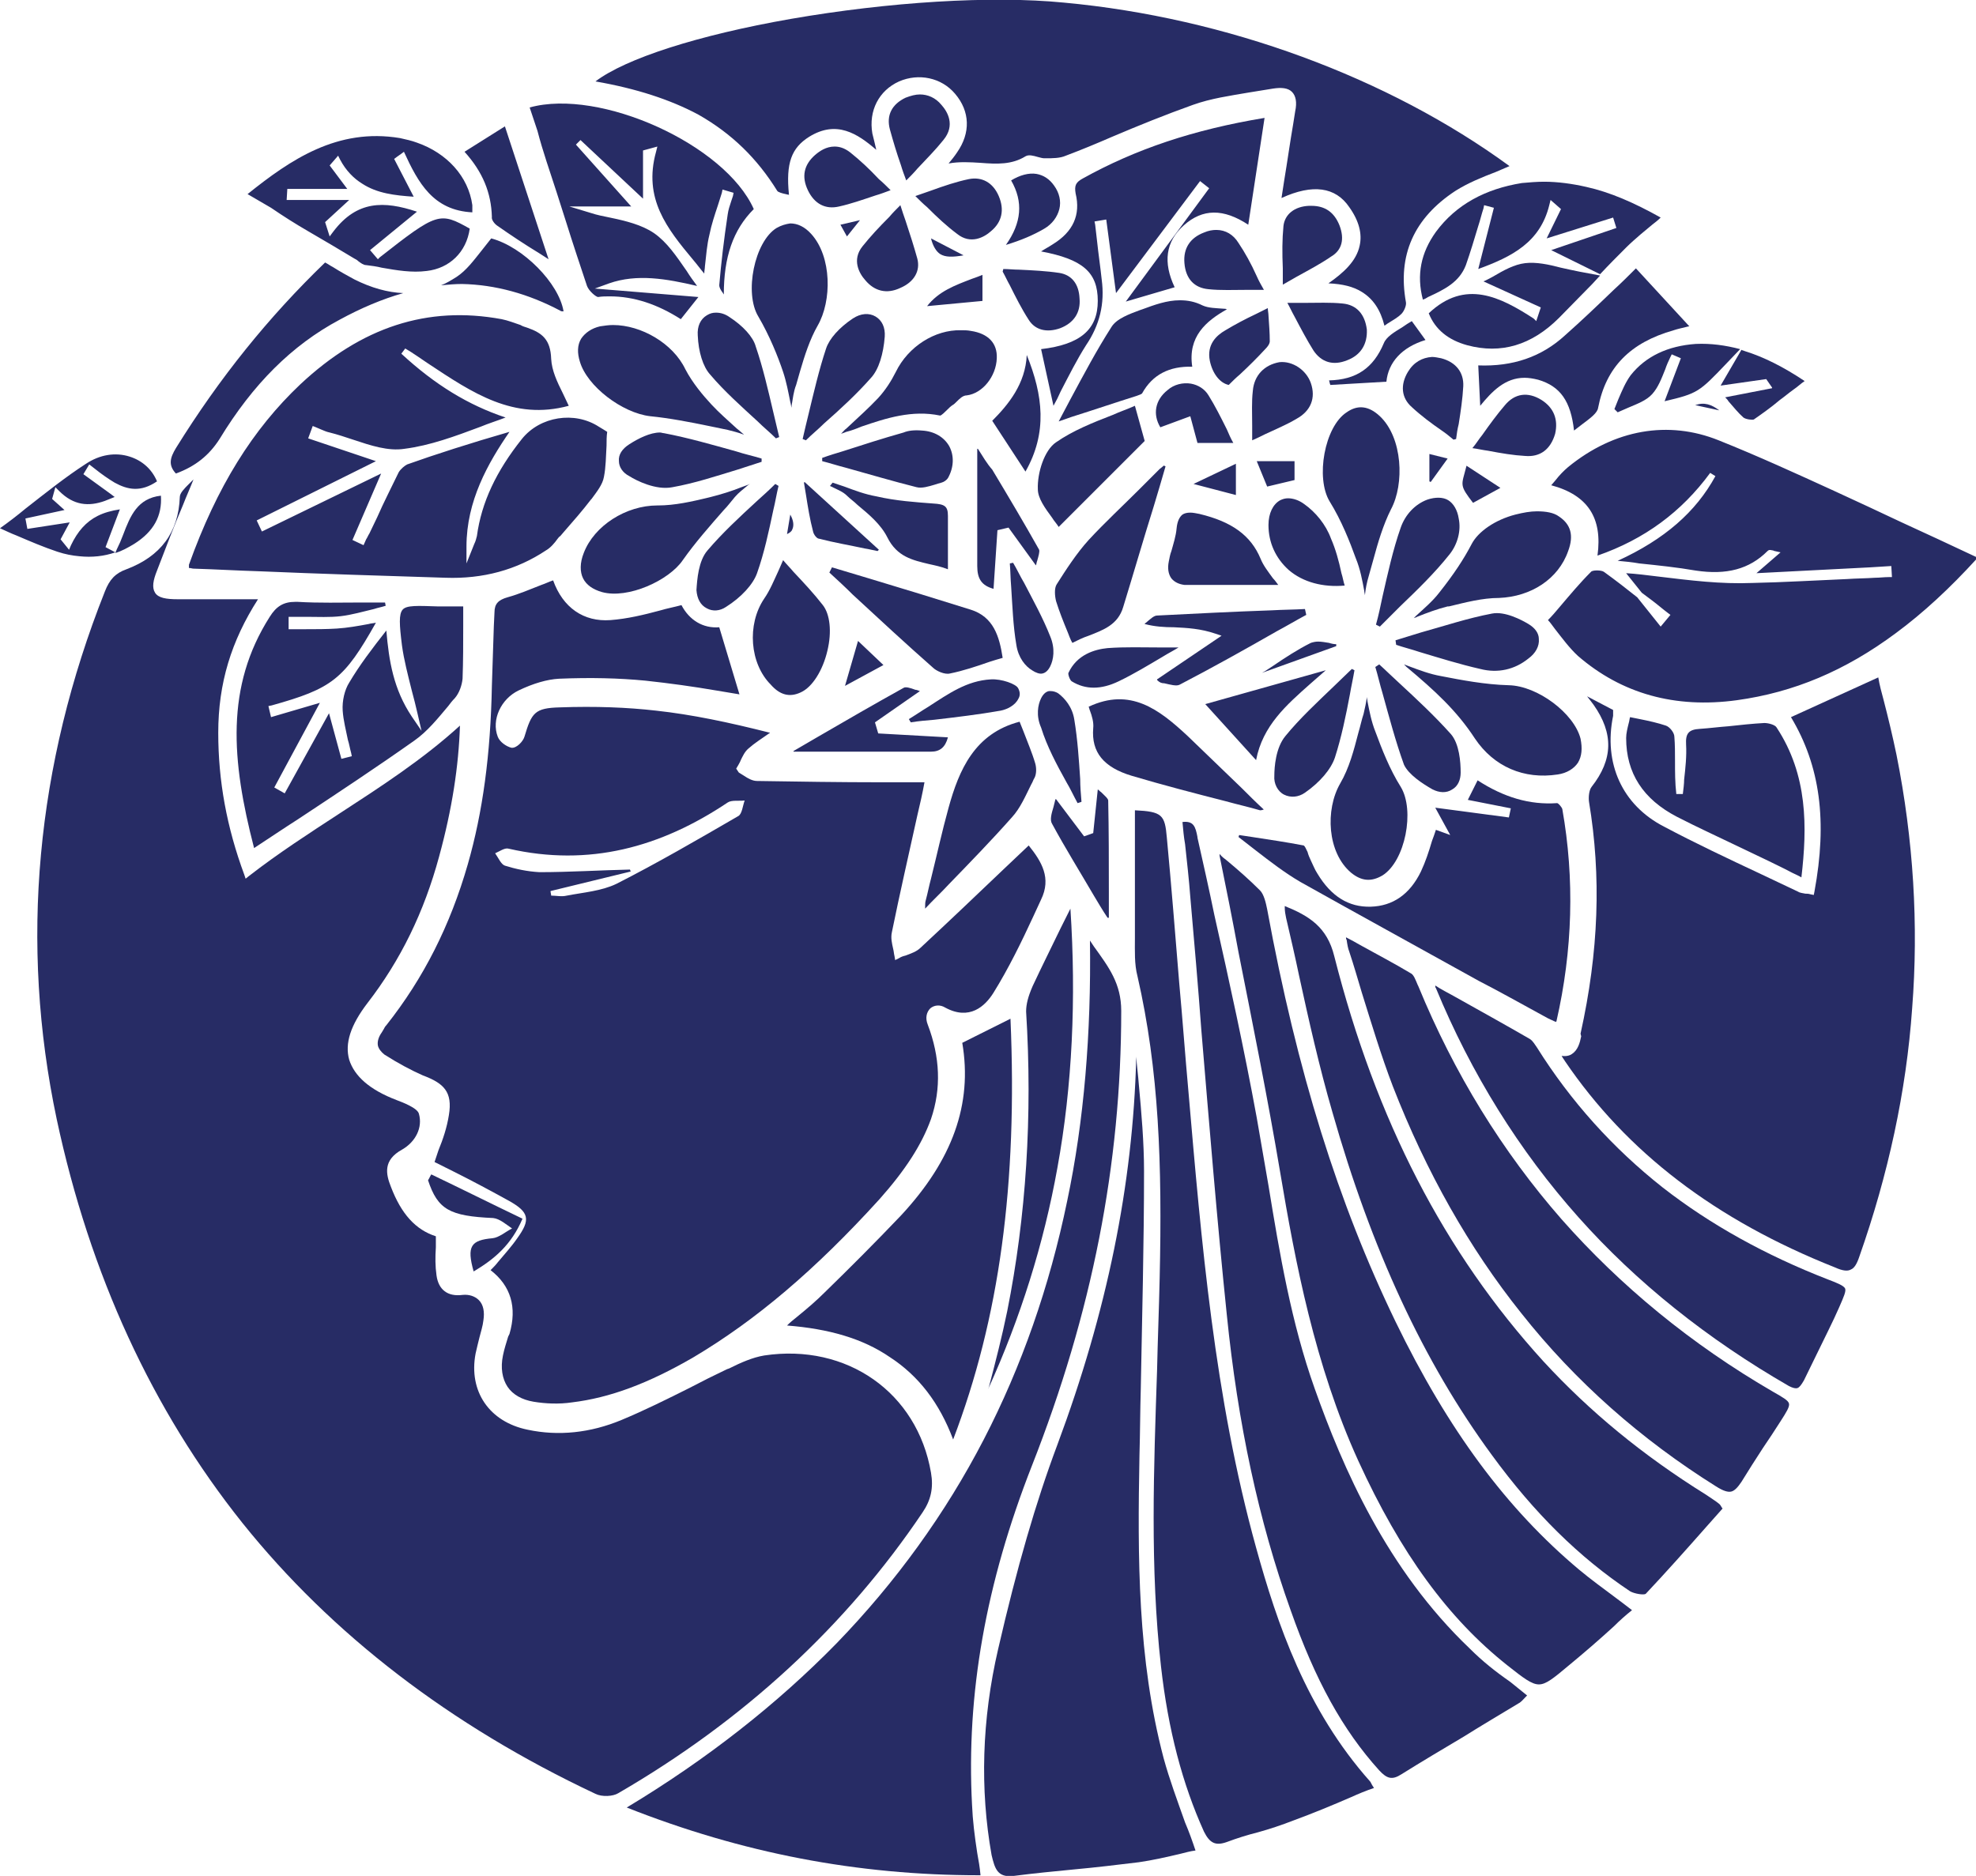 <svg viewBox="0 0 303.3 288" xmlns="http://www.w3.org/2000/svg" xmlns:xlink="http://www.w3.org/1999/xlink"><style>.st0{clip-path:url(#a);fill:#272c65}</style><defs><path id="b" d="M0 0h303.3v288H0z"/></defs><clipPath id="a"><use xlink:href="#b"/></clipPath><path class="st0" d="M47.3 35.5c2.4 1.4 4.8 2.8 7.1 4.2.2.1.4.2.6.4.4.3.8.6 1.2.6.8.1 1.6.2 2.4.4 2.3.4 4.6.8 6.9.5 3.5-.4 6.1-2.9 6.6-6.5-4.6-2.6-5-2.5-13.8 4.4l-.3.3-1.2-1.4 7.2-5.9c-5.1-1.7-9.2-1.7-12.8 3l-.6.8-.7-2.2 3.7-3.4H44l.1-1.7h9.2l-2.7-3.6 1.3-1.5.3.6c.9 1.7 2.1 2.9 3.4 3.7 2.3 1.5 5 1.8 7.9 2l-3-5.8c.5-.4 1-.7 1.5-1.1 2.2 4.8 4.5 9 10.5 9.3v-1.1c-.6-4.4-3.9-8-8.5-9.6-.8-.3-1.7-.5-2.6-.7-9.6-1.6-16.8 3.3-23.4 8.6l3.6 2.1c1.9 1.3 3.8 2.5 5.7 3.6M8.8 84.7c1.2.4 2.3.6 3.4.7 1.9.2 3.8 0 5.5-.6l-1.5-.8 2.2-5.8c-1.3.2-2.4.5-3.4 1-1.8.9-3.1 2.4-4.1 4.5l-.3.7-1.3-1.6 1.4-2.6-6.5 1-.3-1.6 6-1.3L8 76.6l.5-1.8.6.6c2.2 2.2 4.5 2.4 7 1.5l1.5-.6-.8-.6-4-2.9.9-1.5.9.7c1 .8 2 1.5 3 2.1 2 1.1 4 1.5 6.5-.2-.8-1.9-2.3-3.2-4.2-3.8-2.2-.7-4.6-.3-6.7 1.1-3.1 2-6.1 4.4-9.3 6.9-1.2 1-2.5 2-3.9 3 .9.4 1.7.8 2.5 1.1 2.1.9 4.2 1.8 6.3 2.5M303.3 85.6v-.1c-3.8-1.8-7.7-3.6-11.4-5.3-3.4-1.6-6.8-3.2-10.3-4.8-5.9-2.7-11.8-5.4-17.8-7.8-7.7-3.1-16-1.7-23.1 4.1-.7.6-1.3 1.2-2 2.1-.2.2-.4.5-.6.7 5.6 1.5 7.9 5 7.1 10.8 7.2-2.5 12.9-6.7 17.3-12.7l.8.5c-3 5.5-7.8 9.7-15 13 1.1.1 2.2.2 3.3.4 2.9.3 5.8.6 8.7 1.1 4.7.7 8.2-.2 11-3 .3-.3.6-.1.8-.1.1 0 .2.1.3.1l.9.2-3.7 3.2 17.5-.9 3.2-.2.1 1.7h-.5c-.7 0-1.4.1-2.1.1-1.4.1-2.9.1-4.3.2-4.8.2-9.7.5-14.5.6-4.9.2-9.6-.4-14.6-1-1.6-.2-3.2-.4-4.8-.5l2.4 3c.5.4 1.1.8 1.6 1.2.8.6 1.6 1.3 2.4 1.9l.4.3-1.5 1.8-3.6-4.5c-1.5-1.2-3.3-2.6-5.1-3.9-.4-.3-1.8-.3-2 0-1.7 1.7-3.2 3.5-4.9 5.5-.5.6-1.1 1.3-1.7 1.9.4.4.7.9 1.1 1.4 1.1 1.4 2.2 2.9 3.5 4.1 6.7 5.8 14.9 8.1 24.4 6.8 8.7-1.2 16.6-4.5 24.4-10.3 4.2-3.1 8.3-6.9 12.4-11.4-.1-.1-.1-.2-.1-.2M231.6 105.2c-3.7-.1-7.3-.8-10.4-1.4-1.7-.3-3.3-.9-4.9-1.5-.3-.1-.5-.2-.8-.3l.4.4c4.3 3.6 7.7 6.7 10.5 11 2.9 4.3 7.5 6.3 12.7 5.5 1.4-.2 2.5-.9 3.1-1.8.6-1 .7-2.2.4-3.7-1-3.9-6.6-8.1-11-8.2M39 130.2c2.3-1.5 4.5-3 6.7-4.4 6.2-4.1 12.1-8 17.9-12.1 2-1.4 3.6-3.4 5.2-5.3.3-.4.6-.8 1-1.2.7-.8 1.1-2 1.2-3 .1-2.7.1-5.4.1-8.2v-2.9H67.2c-3.1-.1-4.8-.2-5.4.5s-.5 2.3-.1 5.5c.3 2.2.9 4.5 1.5 6.9.3 1.1.6 2.3.9 3.6l.6 2.6-1.5-2.2c-2.8-4.2-3.5-8.5-3.9-13.2-2.2 2.8-4.1 5.3-5.7 8-.7 1.1-1.1 2.8-1 4.3s.5 3 .8 4.5c.2.6.3 1.3.5 2l.1.5-1.6.4-1.9-7-6.8 12.3-1.6-.9 7-13-7.5 2.2-.4-1.7.5-.1c9.3-2.6 11.1-4 16-12.7-.4.1-.8.1-1.1.2-1.6.3-3.3.6-4.9.7s-3.2.1-4.8.1h-2.6v-1.9h2.8c1.7 0 3.5.1 5.2-.1s3.4-.7 5.1-1.1c.6-.2 1.2-.3 1.8-.5l-.1-.5h-3.6c-3.2 0-6.5.1-9.8-.1h-.4c-1.8 0-2.9.7-3.9 2.3-6.8 10.7-5.9 22-2.4 35.5M258.3 121.9h-1c-.2-1.7-.2-3.4-.2-5.1 0-1.2 0-2.5-.1-3.7 0-.6-.7-1.5-1.3-1.7-1.2-.4-2.5-.7-4-1l-1.5-.3c-.1.3-.1.6-.2.9-.2.8-.4 1.6-.4 2.3 0 5.4 2.6 9.4 7.8 12.1 3.1 1.6 6.4 3.1 9.5 4.6 1.5.7 3.1 1.5 4.6 2.2 1.2.6 2.3 1.1 3.6 1.8.4.2.9.4 1.4.7.9-7.7 1-15.7-3.8-23-.2-.4-1.2-.7-1.9-.7-1.8.1-3.7.3-5.5.5-1.4.1-2.9.3-4.4.4-1.7.1-2.2.7-2.1 2.4.1 1.8-.1 3.6-.3 5.4 0 .6-.1 1.4-.2 2.2M161.6 37.5c-.6.4-1.2.7-1.8 1.1 6.4 1.2 8.7 3.2 8.7 7.6s-2.7 6.7-8.7 7.4l1.9 8.7c.4-.7.8-1.5 1.1-2.2 1.3-2.5 2.5-4.9 3.9-7.1 2.1-3.1 2.9-6.4 2.4-10.1-.2-1.9-.5-3.9-.7-5.8-.1-.9-.2-1.7-.3-2.6l-.1-.5 1.8-.3 1.5 11.3 12.9-17.2 1.4 1.1-12.8 17.4 7.5-2.2c-1.8-3.8-1.4-7 1.4-9.5 2.9-2.6 6.1-2.6 9.9-.1l2.5-16.4c-10.9 1.8-19.8 4.8-27.9 9.3-1.1.6-1.3 1.1-1.1 2.3.8 3.3-.4 5.9-3.5 7.8M160.3 35.1c1.2-.7 2-1.8 2.3-3s0-2.5-.8-3.6c-.7-1-1.6-1.6-2.7-1.8-1.2-.2-2.6.2-3.9 1 1.9 3.3 1.6 6.5-.8 9.9 2.3-.7 4.2-1.5 5.9-2.5M33.7 67.4C38.8 59 44.8 53 52.1 49.1c3.3-1.8 6.6-3.2 9.8-4.1-2.4-.1-4.9-.8-7.5-2.1-1.1-.6-2.2-1.2-3.3-1.9-.4-.2-.8-.5-1.2-.7C41.2 48.7 33.7 58 27 68.8c-.9 1.5-1.2 2.6 0 3.9 3-1.1 5.1-2.8 6.7-5.3M222.5 85.1c1.2-1.5 1.8-3.6 1.4-5.5-.2-1.3-.8-2.3-1.6-2.8s-2-.5-3.2-.1c-1.9.7-3.4 2.3-4.1 4.3-1.2 3.4-2 7.1-2.8 10.6-.3 1.4-.6 2.9-1 4.3l.6.3 3.1-3.1c2.6-2.5 5.3-5.1 7.6-8M29 87.2c.3 0 .5.1.7.1 3.3.1 6.7.3 10 .4 9.4.4 19.1.7 28.7 1 5.7.2 10.9-1.2 15.4-4.2.7-.4 1.3-1.1 1.8-1.8.1-.1.2-.3.4-.4l.6-.7c1.4-1.6 2.8-3.2 4.1-4.9l.1-.1c.8-1.1 1.7-2.2 1.9-3.4.3-1.5.3-3.1.4-4.8 0-.7 0-1.4.1-2.1-.3-.2-.8-.5-1.3-.8-3.7-2.4-9-1.6-11.8 1.9-3.9 4.9-6.2 9.7-6.9 14.9-.1.4-.2.8-.4 1.2-.1.2-.1.3-.2.5l-1 2.5v-2.6c0-7 3.3-12.8 6.6-17.6-5.9 1.7-11.5 3.5-15.7 5-.4.2-1 .7-1.3 1.2-1.1 2.3-2.3 4.6-3.3 6.9-.4.8-.8 1.7-1.2 2.5-.2.3-.3.6-.5.9l-.4.9-1.7-.8 4.4-10.2-18.3 8.9-.8-1.7 18.3-9.1-10.4-3.5.7-1.9.5.2c.2.1.5.2.7.3.5.2.9.4 1.4.5 1.2.3 2.4.7 3.6 1.1 2.7.9 5.4 1.8 7.9 1.4 3.9-.5 7.7-1.9 11.7-3.4 1.2-.5 2.5-.9 3.8-1.4-5.7-1.9-10.8-5-16-9.8l.6-.8c1.2.7 2.3 1.5 3.5 2.3 6.8 4.5 13.1 8.8 21.6 6.5-.3-.6-.6-1.3-.9-1.9-.9-1.8-1.7-3.5-1.8-5.3-.1-3-1.4-4-3.7-4.8-.3-.1-.7-.2-1-.4-.9-.3-1.9-.7-2.9-.9-11.4-2.1-21.5 1.2-30.9 10-7.3 6.9-12.8 15.7-17.1 27.7v.5M86 47.7c.1.1.3.1.5.1-.7-4.3-6.2-9.9-11.1-11.2-.5.6-1 1.3-1.5 1.9-1.2 1.5-2.3 3-3.8 4-.8.5-1.6 1-2.4 1.3 1.1-.1 2.1-.2 3.2-.2 5.1.1 10.2 1.5 15.1 4.1M76.4 34.7c2 1.4 4.1 2.8 6.4 4.2.5.3.9.6 1.4.9l-6.7-20.4-6.2 3.9c2.8 3.1 4.1 6.3 4.2 10-.1.4.4 1.1.9 1.4M78 205.2c-.3 1-.6 1.9-.8 2.9-.4 1.9-.1 3.6.7 4.8s2.2 2 4 2.3 3.9.4 5.9.1c5.8-.7 11.7-2.9 18.6-6.9 9.6-5.7 18.7-13.4 28.6-24.3 4-4.5 6.5-8.4 7.9-12.3 1.6-4.7 1.4-9.5-.5-14.5-.4-1-.2-1.9.4-2.5.6-.5 1.5-.6 2.3-.1 3.7 2 6.1-.2 7.4-2.3 2.3-3.7 4.3-7.8 6.1-11.7.4-.9.8-1.7 1.2-2.6 1.6-3.3.1-5.8-1.9-8.3-1.3 1.2-2.5 2.4-3.8 3.6-4.4 4.2-8.5 8.1-12.8 12.1-.6.6-1.5.9-2.3 1.2-.4.1-.7.2-1 .4l-.6.3-.1-.6c-.1-.4-.1-.7-.2-1.1-.2-.9-.4-1.7-.2-2.6 1.2-5.9 2.6-12 3.9-17.9.4-1.7.8-3.4 1.1-5.1H135.2c-6.2 0-12.7-.1-19-.2-.7 0-1.4-.4-2-.8-.3-.2-.5-.3-.8-.5l-.4-.6.3-.5c.1-.2.3-.5.4-.8.3-.6.6-1.3 1.2-1.8.9-.8 2-1.5 3-2.2.1-.1.2-.1.3-.2-6.3-1.6-12-2.8-17.5-3.4-4.4-.5-9.3-.7-14.8-.5-3.8.1-4.3.8-5.4 4.5-.2.7-1.2 1.8-2 1.7-.8-.2-1.8-.9-2.1-1.7-1-2.6.5-5.8 3.2-7.1 2.3-1.1 4.4-1.7 6.2-1.8 4.8-.2 9.2-.1 13.3.3 3.7.4 7.3.9 10.8 1.5l3.6.6-3.1-10.3c-2.5.2-4.6-1.1-5.8-3.4-1.1.3-2.2.5-3.2.8-2.6.7-5.1 1.3-7.7 1.5-4.1.3-7.3-1.9-8.8-6.1-.6.2-1.2.5-1.8.7-1.8.7-3.4 1.4-5.2 1.9-1.4.4-2 1-2 2.3l-.1 2.1c-.1 3-.2 6.1-.3 9.2-.2 10.5-1.4 19.4-3.7 27.4-2.7 9.4-6.8 17.5-12.5 24.7-.2.2-.3.4-.4.6s-.2.3-.3.5c-.5.7-.7 1.4-.6 2 .1.5.5 1 1 1.4 2.2 1.4 4.1 2.4 5.9 3.2 3.2 1.2 4.6 2.5 4 6.1-.3 1.9-.9 3.7-1.6 5.4l-.6 1.8 3 1.5c2.8 1.4 5.6 2.9 8.5 4.5 1.4.8 2.3 1.5 2.5 2.4s-.3 1.9-1.3 3.3c-.9 1.3-2 2.5-3 3.7-.3.4-.7.8-1.1 1.2 3.1 2.4 4.1 5.7 2.9 9.8l-.2.4zm-.5-72.3c-.6-.2-1-1.2-1.5-1.9.7-.3 1.5-.9 2.1-.7 12.3 2.8 23.3-.2 33.6-7.1.6-.4 1.7-.2 2.6-.3-.3.8-.4 2.1-1 2.4-6.2 3.6-12.4 7.2-18.7 10.4-2.3 1.1-5 1.3-7.6 1.8-.8.2-1.6 0-2.4 0 0-.2-.1-.5-.1-.7l12.3-3c0-.1-.1-.2-.1-.3-4.6.1-9.3.4-13.9.4-1.9-.1-3.7-.5-5.3-1M194.5 74.7l4.2-1v-2.9h-5.8zM184.1 78.9c-.5-.1-1-.2-1.4-.2-.5 0-.9.1-1.2.3-.5.4-.8 1.1-.9 2.1-.1 1.2-.5 2.4-.8 3.5-.2.5-.3 1.1-.4 1.6-.2 1-.1 1.9.4 2.6.5.6 1.2.9 2 1H196.2c-.3-.4-.5-.7-.8-1-.8-1.1-1.5-2-1.9-3-1.5-3.6-4.4-5.7-9.4-6.9M202.3 98.5c-.4 0-.8.1-1.1.2-2 1-4 2.3-5.9 3.6-.5.3-1 .7-1.6 1l11.4-4.1v-.3c-.4 0-.8-.1-1.1-.2-.6-.1-1.2-.2-1.7-.2M185.5 60.7c-.6-1-1.6-1.6-2.7-1.8-1.2-.2-2.6.1-3.6 1-1.9 1.5-2.3 3.7-1.1 5.7l4.6-1.7 1.1 4.1h5.5c-.4-.7-.7-1.4-1-2.1-.9-1.8-1.8-3.6-2.8-5.2M189.7 76v-4.8l-6.5 3.1zM200.2 77.4c-.8-.6-1.7-.9-2.5-.9-.4 0-.8.1-1.2.3-1.1.6-1.8 2-1.8 3.8 0 2.7 1.1 5.1 3.1 6.9 2.2 1.9 5.3 2.7 8.6 2.4-.2-.6-.3-1.3-.5-1.9-.4-1.9-.9-3.7-1.6-5.3-.8-2.2-2.4-4.1-4.1-5.3M150.8 46.2v-4c-.5.2-1 .4-1.6.6-2.6 1-5.1 1.9-6.9 4.2l8.5-.8zM108.5 93.4c.9.5 2 .4 2.9-.2 2.4-1.5 4.2-3.5 4.8-5.2 1.1-3.1 1.8-6.4 2.5-9.7.3-1.2.5-2.5.8-3.7l-.5-.3c-.9.9-1.9 1.8-2.9 2.7-2.6 2.4-5.2 4.8-7.5 7.5-1.4 1.6-1.6 4.5-1.7 6.1.1 1.3.6 2.3 1.6 2.8"/><path class="st0" d="M122.9 106.3c1.8-.8 3.4-3.4 4.1-6.4.7-2.9.4-5.6-.7-7-1.4-1.8-2.9-3.4-4.5-5.1-.5-.6-1.1-1.2-1.6-1.8-.2.5-.5 1.1-.7 1.6-.7 1.5-1.3 3-2.2 4.3-2.7 4-2.2 10 1 13.2 1.4 1.6 2.9 2 4.6 1.2M121.3 79l-.5 3c.4-.2.7-.4.8-.7.3-.6.2-1.4-.3-2.3M144.3 39c.8.5 1.9.5 3.6.2l-5-2.6c.3 1.2.8 2 1.4 2.4M219.4 69.7v4.2l.2.1 2.6-3.6zM137.5 57.1c-.7 1.4-1.6 2.8-2.7 4-1.5 1.6-3.1 3-4.9 4.7-.3.2-.5.5-.8.8.3-.1.5-.2.8-.3.8-.2 1.6-.5 2.3-.8 3.8-1.3 7.8-2.6 12.1-1.7.2 0 .8-.6 1.1-.9s.5-.5.8-.7c.2-.1.4-.3.6-.5.5-.5 1-1 1.6-1 2.4-.3 4.5-2.9 4.6-5.7.1-2.3-1.3-3.8-4-4.2-.5-.1-1-.1-1.5-.1-4-.1-8.1 2.5-10 6.4M225.6 253.1c-12.8-12.2-19.5-27.8-23.8-39.9-3.6-10.1-5.4-20.8-7.1-31.2-.6-3.4-1.2-7-1.8-10.4-1.9-10.4-4.2-20.9-6.5-31.1-.8-3.9-1.7-7.9-2.6-11.9v-.1c-.3-1.6-.6-2.5-2.3-2.3.1 1.1.2 2.3.4 3.4.3 2.8.6 5.4.8 8.1.6 6.8 1.2 13.7 1.7 20.5 1.2 14.3 2.4 29.1 3.9 43.6 1.7 16.8 4.9 31.7 9.8 45.4 3.8 10.8 8 18.4 13.6 24.6 1.2 1.3 2 1.5 3.4.6 3.2-2 6.4-3.9 9.6-5.8 2.7-1.7 5.6-3.4 8.4-5.1.4-.2.7-.6 1.1-1l.2-.2c-.9-.7-1.7-1.4-2.6-2.1-2.3-1.6-4.3-3.2-6.2-5.1M178 72l-3 3c-2.6 2.6-5.4 5.2-7.9 7.9-1.9 2.1-3.5 4.6-4.9 6.8-.4.6-.3 1.8-.1 2.6.5 1.6 1.1 3.1 1.8 4.8.2.5.4 1.1.7 1.6.8-.4 1.6-.8 2.5-1.1 2.3-.9 4.5-1.7 5.3-4.4 1.6-5.2 3.1-10.4 4.7-15.5.6-2 1.2-4 1.8-6.1l-.2-.1h-.1c-.3.3-.5.4-.6.5"/><path class="st0" d="M250.5 247.2c-.9-.7-1.7-1.3-2.5-1.9-2-1.5-3.8-2.8-5.6-4.3-11.1-9.3-20.1-21.4-28.2-38.1-8.8-18.2-15.1-38.3-19.7-63.3-.2-1-.5-2.3-1.1-2.9-1.6-1.6-3.3-3.1-5.1-4.6-.4-.3-.8-.6-1.1-1v.3c1 4.9 2 9.9 2.9 14.8 2.2 11.1 4.5 22.5 6.4 33.8 2.3 13.7 5.3 29.6 12 44.3 6.5 14.2 13.8 24.2 22.9 31.4 2.4 1.9 3.7 2.9 4.8 2.9s2.2-.9 4.7-3c2.3-1.9 4.5-3.8 6.8-5.9.9-.9 1.8-1.7 2.8-2.5M271.1 58.2c.3.4.6.9.9 1.3v.1l-7.2 1.4c.2.2.4.4.5.6.8.9 1.5 1.8 2.3 2.5.4.3 1.4.4 1.6.3 1.3-.9 2.7-1.9 4-3 .7-.5 1.4-1.1 2.1-1.6.6-.4 1.1-.9 1.7-1.3-3.3-2.2-6.3-3.7-9.2-4.6-.2-.1-.4-.1-.5-.2l-3.2 5.5 7-1zM274.6 215.5c-.1-.5-1-1-2.4-1.8-12.6-7.3-23.5-16.3-32.5-26.5-9.1-10.4-16.5-22.4-22-35.8l-.1-.2c-.3-.7-.6-1.6-1.1-1.8-2.5-1.5-5-2.8-7.7-4.3-.7-.4-1.4-.8-2.2-1.2 0 .1 0 .3.1.4.1.7.2 1.3.4 1.8.7 2.1 1.3 4.2 1.9 6.2 1.5 4.8 3 9.8 4.8 14.5 5.1 13.1 11.7 24.8 19.7 34.8 8.3 10.5 18.4 19.4 29.9 26.6 1.1.7 1.8.9 2.3.8s1-.6 1.6-1.5c1.1-1.8 2.2-3.5 3.3-5.2.9-1.3 1.8-2.7 2.7-4.1s1.4-2.2 1.3-2.7M220.4 35.6c-2.3 3.2-3 6.6-2 10.4.3-.1.5-.2.8-.4 2.6-1.2 4.8-2.3 5.8-4.9.7-2 1.3-4 1.9-6 .3-.9.5-1.8.8-2.7l.1-.5 1.5.4-2.4 9.4c5.2-1.9 9.5-4.1 10.9-9.8l.2-.8 1.6 1.4-2.2 4.5 10.2-3.2.5 1.6-10 3.4 7.5 3.7c1.3-1.4 2.7-2.8 4-4.1.7-.7 1.4-1.3 2.2-2l1.8-1.5c.4-.3.9-.7 1.3-1.1-4.1-2.3-7.8-3.9-11.4-4.7-2.2-.5-4.4-.8-6.5-.8-1.1 0-2.3.1-3.4.2-5.6.9-10.1 3.3-13.2 7.5"/><path class="st0" d="M252.6 244.7c3.2-3.4 6.4-7 9.4-10.4l2.4-2.7c-.1-.1-.2-.3-.2-.3-.1-.2-.2-.3-.3-.4-.6-.5-1.3-.9-2-1.4-9.8-6.1-17.9-12.8-25-20.5-15.2-16.7-25.7-37-32.1-62.2-1.1-4.5-3.9-6.2-7.6-7.7v.2c0 .6.1 1.1.2 1.6.7 3 1.4 6 2 8.9 1.5 6.9 3.1 14 5.1 20.9 6 21.1 14 38.4 24.5 52.7 6.5 8.9 13.4 15.7 21.2 20.9.7.4 2.1.6 2.4.4M242.7 159.1c-.2 1-.5 2.1-1.4 2.7-.4.3-1 .4-1.6.3.2.4.4.6.5.8 9.5 14 23.1 24.4 41.5 31.7 1.1.5 1.9.6 2.4.3.5-.2.9-.8 1.3-2 4.4-12.5 7.2-25.3 8.1-38.1 1-12.8.2-25.9-2.4-38.9-.6-2.9-1.3-5.8-2-8.5-.3-1.1-.6-2.2-.8-3.4l-13.4 6.1c4.5 7.5 5.6 16 3.6 26.8l-.1.5-.5-.1c-.3-.1-.6-.1-.8-.1-.4-.1-.8-.1-1.1-.3l-5.7-2.7c-4.9-2.3-10-4.7-14.9-7.3-6.4-3.3-9.3-9.7-7.8-17v-.9l-4-2.1c.4.5.7.9 1 1.3 3.1 4.4 3 8.4-.3 12.6-.4.5-.5 1.6-.4 2.3 1.9 11.4 1.5 23-1.3 35.6l.1.4z"/><path class="st0" d="M242.3 186.9c8.9 10 19.8 18.7 32.3 25.9.6.3 1 .4 1.3.3s.6-.5 1-1.2c.7-1.4 1.4-2.9 2.1-4.3 1.1-2.3 2.3-4.6 3.3-6.9.7-1.6 1.1-2.5.9-2.9s-1.1-.8-2.7-1.4c-9.5-3.7-18-8.4-25.3-14.1-7.6-6-14.1-13.2-19.3-21.5-.3-.4-.6-1-1.1-1.3-3.8-2.2-7.6-4.3-11.7-6.6-.9-.5-1.9-1-2.8-1.6 0 .2 0 .3.1.4 5.4 13.1 12.8 25 21.9 35.2M172.1 155.2c0-4.2-1.9-6.7-4.2-9.9l-.6-.9c.2 14.2-.9 27.7-3.5 40-2.7 13.1-7 25.4-12.8 36.6-5.9 11.4-13.5 21.9-22.6 31.3-9.1 9.3-19.9 17.8-32.2 25.2 17.7 7 35.4 10.4 54.1 10.4h.2c-.1-1.2-.3-2.3-.5-3.4-.4-2.6-.7-5-.8-7.4-.9-17 2.1-34 9.2-52.1 9.2-23.4 13.7-46.2 13.7-69.8"/><path class="st0" d="M37.2 233.8c13.7 17.1 31.9 31.1 54.2 41.6 1 .5 2.7.4 3.5-.1 19.3-11.2 35-25.7 46.7-43.1 1.3-1.9 1.7-3.8 1.3-6.1-2.1-12.3-12.9-19.9-25.6-18-1.8.3-3.6 1.1-5.4 2l-.3.1c-1.9.9-3.9 1.9-5.8 2.9-3.4 1.7-6.8 3.4-10.4 4.9-4.8 2-9.7 2.5-14.4 1.5-5.9-1.2-9.1-5.9-8-11.7.2-.9.4-1.7.6-2.5s.5-1.7.6-2.6c.2-1.3 0-2.4-.7-3.1-.6-.6-1.5-.9-2.5-.8-2.3.3-3.7-.8-4-3-.2-1.4-.2-2.8-.1-4.3v-1.7c-3.1-1-5.3-3.4-6.9-7.6-.8-2-1.2-4.1 1.7-5.7 2.1-1.2 3.2-3.4 2.6-5.5-.2-.9-2.6-1.8-3.4-2.1-4.2-1.6-6.5-3.7-7.3-6.2-.7-2.5.2-5.3 2.8-8.7 5.1-6.6 8.7-14 11-22.5 2-7.3 3-13.9 3.2-20.1-5.7 5.2-12.2 9.4-18.5 13.5-4.6 3-9.4 6.1-13.9 9.6l-.5.4-.2-.6c-2.7-7.3-4-14.4-4-21.8 0-7.6 2-14.1 6.1-20.5H27.3c-1.8 0-3-.2-3.5-1s-.3-1.9.3-3.4c1.3-3.4 2.6-6.8 4-10.1.5-1.3 1.1-2.6 1.6-3.9l-.7.7c-.7.7-1.4 1.4-1.4 2-.2 5.4-2.9 9.1-8.2 11.1-1.7.6-2.6 1.6-3.3 3.4-10.6 26.7-13.1 54-7.4 81 5.1 23.9 14.7 44.7 28.5 62M155.6 288c3.1-.4 6.2-.7 9.3-1 3.3-.3 6.6-.7 9.9-1.1 2.1-.3 4.3-.8 6.4-1.3.8-.2 1.5-.4 2.3-.5-.5-1.5-1-2.9-1.6-4.3-1.2-3.4-2.4-6.6-3.3-9.9-4-15.2-4-30.7-3.7-46.5.1-3.4.1-6.8.2-10.2.2-10.9.5-22.3.5-33.4 0-4.4-.4-9-.8-13.3-.1-1.4-.3-2.8-.4-4.3v.2c-.5 19.5-4.5 39-12.1 59.4-3.3 8.8-6.2 18.8-9.1 31.4-2.5 10.8-2.8 21.5-1 31.6.5 2.1.9 3.5 3.4 3.2"/><path class="st0" d="M18.9 82.1c-.3.8-.6 1.5-1 2.3l-.2.5c1-.3 1.9-.8 2.9-1.4 3-1.9 4.3-4.3 4.1-7.4-3.6.4-4.7 3.1-5.8 6M85.4 29.4c.5 1.6 1 3.1 1.5 4.7 1 3.2 2.1 6.5 3.2 9.8.3.8 1.4 1.7 1.7 1.7.6-.1 1.2-.1 1.8-.1 3.7 0 7.3 1.2 10.9 3.5l2.7-3.4-15.9-1.3 2.2-.8c4.3-1.5 8.8-.7 13.5.4-.6-.8-1.1-1.5-1.6-2.3-1.6-2.3-3-4.4-5-5.8-1.9-1.3-4.4-1.9-6.8-2.4-1-.2-2-.4-2.9-.7l-3.3-1h9.5l-.1-.1-8.4-9.4.7-.7 9.6 9v-7.4l2.2-.6-.2.8c-2 7.2 1.7 11.8 5.7 16.6.6.7 1.1 1.4 1.7 2.1 0-.4.1-.8.1-1.1.2-1.7.3-3.3.7-4.9.3-1.5.8-3 1.3-4.5.2-.6.4-1.3.6-1.9l.1-.5 1.7.5-.1.5-.3.9c-.2.6-.4 1.2-.5 1.9-.6 4-1 7.4-1.3 10.9 0 .3.2.7.5 1.1.1.1.1.2.2.3 0-5.7 1.4-9.9 4.6-13.1-4.4-9.9-23.6-18.6-34.4-15.6l1.2 3.6c.8 3.1 1.9 6.2 2.9 9.3M188.3 282.8c1.6-.6 3.2-1.1 4.8-1.5 1.8-.5 3.6-1.1 5.4-1.8 3-1.1 5.9-2.3 8.9-3.6 1.1-.5 2.3-1 3.5-1.4-.1-.1-.1-.2-.2-.3-.2-.3-.3-.6-.4-.7-9.8-11-14.3-24.3-17.5-35.9-6.4-23.1-8.4-47-10.4-70.2-.5-5.5-.9-11.1-1.4-16.5-.6-7.3-1.2-14.9-1.9-22.3-.3-3.5-.7-4-4.9-4.2V144c0 2-.1 4 .4 5.9 3.3 14.4 3.8 28.9 3.4 46.3-.1 4.7-.3 9.5-.4 14.2-.5 14.9-1.1 30.3.6 45.4 1.1 9.8 3.3 18.1 6.6 25.4.9 1.8 1.8 2.2 3.5 1.6M119.2 35c-3.4 2.1-5 10-2.8 13.6 1.7 2.9 3 6.1 3.8 8.5.5 1.5.8 3.1 1.1 4.6.1.3.1.6.2.9v-.3c.2-1.1.3-2.2.7-3.2l.6-2.1c.7-2.4 1.5-4.9 2.7-7 2.2-3.8 2.2-10.6-1-14.1-1-1.1-2.1-1.6-3.2-1.6-.7.1-1.4.3-2.1.7M94.1 49.9c-.7 0-1.3.1-2 .2-1.3.3-2.3 1-2.9 1.9-.6 1-.6 2.2-.2 3.5 1.1 3.8 6.5 7.9 10.8 8.4 3 .3 6.1.9 9 1.5 1 .2 1.9.4 2.9.6.8.2 1.6.4 2.4.7.1 0 .1 0 .2.1-.4-.3-.8-.7-1.2-1-1.3-1.2-2.7-2.4-3.9-3.7-1.3-1.4-2.9-3.3-4-5.4-1.9-4-6.8-6.8-11.1-6.8M112 48.7c-.7-.5-1.4-.7-2.1-.7-.5 0-.9.1-1.4.4-1 .6-1.5 1.7-1.4 3.1.1 2.5.8 4.8 1.9 6 2.2 2.6 4.8 4.9 7.3 7.2.9.9 1.9 1.7 2.8 2.6l.5-.2c-.3-1.3-.6-2.5-.9-3.8-.8-3.4-1.6-6.9-2.7-10.1-.4-1.5-2-3.2-4-4.5M103.2 74.8c3.4-.6 6.7-1.7 10-2.7 1.2-.4 2.5-.8 3.7-1.2v-.5c-1.3-.4-2.7-.7-3.9-1.1-3.6-1-7.4-2.1-11.1-2.8-.2 0-.4-.1-.6-.1-1.5 0-3.3.9-4.7 1.8-1.1.7-1.7 1.6-1.6 2.6 0 .9.6 1.8 1.6 2.3 1.1.7 4.1 2.2 6.6 1.7M146.3 221c7.1-18.6 9.9-39.2 8.8-64.6l-7.4 3.7c1.6 9.4-1.5 18-9.4 26.5-3.9 4.1-8 8.2-11.7 11.8-1.3 1.3-2.7 2.5-4.3 3.8-.5.4-1 .8-1.5 1.3 6.4.5 11.6 2 15.7 4.8 4.5 2.9 7.7 7.1 9.8 12.7M89.6 84.9c-.6 1.5-.6 2.9-.1 3.9s1.5 1.7 2.9 2.1c4 1.1 10.3-1.8 12.4-4.9 1.9-2.7 4.2-5.3 6.3-7.7.6-.6 1.1-1.3 1.7-2s1.3-1.2 2-1.8c.1-.1.2-.1.3-.2-.4.2-.8.3-1.3.5-1.5.6-3.1 1.1-4.7 1.5l-.4.1c-2.5.6-5.1 1.2-7.7 1.2h-.1c-4.8 0-9.7 3.1-11.3 7.3M130.5 23.4c-.9-.7-1.7-.9-2.4-.9-1.3 0-2.3.7-3 1.3-1.7 1.5-2.1 3.3-1.1 5.4s2.7 3 4.8 2.5c1.8-.4 3.5-1 5.6-1.7.7-.2 1.5-.5 2.3-.8-.6-.6-1.2-1.2-1.8-1.7-1.5-1.6-2.9-2.9-4.4-4.1M194.6 47.3l-1.8.9c-1.7.8-3.2 1.6-4.7 2.5-1.4.8-2.9 2.2-2.4 4.7.4 1.9 1.5 3.4 2.9 3.7.6-.6 1.1-1.1 1.7-1.6 1.5-1.4 2.7-2.6 3.9-3.9.7-.7.7-1.1.7-1.2 0-1.3-.1-2.5-.2-4 0-.3-.1-.7-.1-1.1M153.9 41.7c.4.7.7 1.4 1.1 2.1.9 1.8 1.8 3.6 2.9 5.3 1 1.6 2.8 2 4.8 1.3 2.1-.8 3.2-2.4 3-4.6-.1-2.2-1.2-3.6-3.1-3.9-2-.3-4.1-.4-6.2-.5-.8 0-1.6-.1-2.4-.1l-.1.4zM190.1 37.3c-.8-1.3-2-2-3.4-2-.6 0-1.2.1-1.9.4-2.1.8-3.2 2.4-3 4.7.2 2.4 1.5 3.8 3.7 4 1.9.2 3.8.1 6 .1h2.5c-.4-.7-.8-1.4-1.1-2.1-.9-2-1.8-3.6-2.8-5.1M148.7 27.5c-1.9.4-3.7 1-5.9 1.8-.8.3-1.5.5-2.3.8.6.6 1.2 1.2 1.8 1.7 1.6 1.6 3 2.9 4.6 4.1 2.1 1.7 4.2.5 5.2-.4 1.7-1.4 2.1-3.3 1.2-5.4s-2.6-3-4.6-2.6"/><path class="st0" d="M151.8 212.9c0 .1-.1.2-.1.3 4.9-10.8 8.5-22.2 10.6-33.9 2.3-12.6 2.9-26 2-39.8l-1.5 3c-1.4 2.9-2.9 5.9-4.3 8.9-.7 1.6-1 2.8-1 3.9 1 16 0 31.5-2.9 46-.8 3.9-1.8 7.8-2.8 11.6M144.5 16.1c-.9-1.1-2.1-1.6-3.3-1.6-.7 0-1.4.2-2.2.5-2.1 1-3 2.7-2.4 4.9.5 1.8 1 3.5 1.7 5.5.2.7.5 1.5.8 2.3.6-.6 1.2-1.2 1.7-1.8 1.5-1.6 2.8-2.9 4-4.4 1.9-2.3.6-4.4-.3-5.4M152.3 64.6l5.1 7.8c3.4-6 2.7-11.7.2-17.9-.2 4.4-2.8 7.6-5.3 10.1M235.4 48.9c-5.1-3.3-10.5-6.1-16.1-.8 1 2.5 3 4.1 5.9 4.9 5.2 1.4 9.9 0 14.1-4.2 1.7-1.7 3.4-3.5 5.1-5.2.4-.4.8-.9 1.2-1.3l-3.2-.6c-1-.2-1.9-.4-2.8-.6-1.9-.5-3.8-.9-5.5-.7s-3.3 1.1-5 2.1c-.4.2-.9.5-1.4.7l8.8 4-.7 2.1-.4-.4z"/><path class="st0" d="M247.8 44.4c-2.6 2.5-5 4.8-7.6 7.1-3.6 3.3-8 4.8-13.3 4.6l.3 6.2C229 60.1 231 58 234 58c.6 0 1.3.1 2.1.3 3.4 1 5 3.3 5.5 7.8.4-.3.9-.7 1.3-1 1.2-.9 2.3-1.7 2.4-2.5 1.2-6.2 4.9-10 11.6-11.9.6-.2 1.1-.3 1.9-.5.1 0 .3-.1.5-.1l-8.2-8.9c-1.2 1.2-2.2 2.2-3.3 3.2M216.1 57.1c-1.2 2-1 4 .6 5.4 1.4 1.3 3 2.5 4.6 3.6.6.4 1.2.9 1.8 1.4l.4-.1c.1-.8.2-1.5.4-2.3.3-1.9.6-3.9.7-5.8.1-2.1-1.1-3.7-3.4-4.3-.5-.1-1-.2-1.4-.2-1.5.1-2.8.8-3.7 2.3M170 140.9h.2v-4c0-4.6 0-9.3-.1-14 0-.3-.6-.8-1.1-1.3-.2-.1-.3-.3-.5-.4l-.7 6.7-1.4.5-4.3-5.7h-.1l-.3 1.2c-.3 1-.6 2-.2 2.6 2 3.7 4.3 7.4 6.4 11 .6 1 1.3 2.2 2.1 3.4"/><path class="st0" d="M250.3 57.6c-.8 1.1-1.3 2.3-1.9 3.7l-.6 1.5.5.5c.5-.2 1.1-.5 1.6-.7 1.4-.6 2.8-1.1 3.7-2.1s1.4-2.3 2-3.8c.2-.6.5-1.3.8-1.9l.2-.4 1.4.6-2.5 6.6c5.1-1.2 5.3-1.4 9.5-5.8l2.1-2.2c-2.3-.6-4.5-.9-6.8-.8-4.3.3-7.7 1.9-10 4.8M215.3 50.2c-1.3.8-2.5 1.5-2.9 2.5-1.6 3.8-4.2 5.6-8.4 5.7.1.3.1.5.2.7l8.6-.5c.3-3 2.4-5.3 6-6.4l-2.1-2.9c-.5.3-1 .6-1.4.9M119.3 29.3c.1.2.8.4 1.3.5.1 0 .3.1.5.1-.5-4.9.4-7.2 3.1-8.9 4.2-2.6 7.4-.5 10.3 2-.2-.9-.4-1.7-.6-2.5-.6-3.5 1-6.6 4.1-8 3-1.3 6.5-.6 8.6 1.9 2.3 2.7 2.4 6 .3 9-.4.6-.8 1.1-1.3 1.7 1.6-.3 3.3-.2 4.9-.1 2.5.2 4.8.3 6.9-1 .5-.3 1.2-.1 1.9.1.4.1.7.2 1 .2h.2c1.1 0 2.2 0 3.1-.4 2.4-.9 4.8-1.9 7.1-2.9 4-1.7 8.2-3.4 12.4-4.9 2.8-1 5.7-1.4 8.6-1.9 1.2-.2 2.5-.4 3.7-.6 1.3-.2 2.3-.1 2.9.5s.8 1.6.5 3c-.1.6-.2 1.2-.3 1.9-.5 2.9-.9 5.8-1.4 8.8l-.4 2.6c4.8-2.2 8.3-1.7 10.4 1.4 1.5 2.1 2 4.1 1.6 5.9-.5 2.4-2.5 4.2-4.8 5.8 2.2.1 3.8.5 5.1 1.3 1.8 1.1 2.9 2.8 3.5 5.2.2-.1.4-.3.6-.4.8-.5 1.5-.9 2-1.4.4-.4.8-1.3.7-1.8-1.3-7.2 1.2-12.9 7.6-17.1 1.9-1.2 4.1-2.1 6.2-2.9l2.1-.9C213.1 11.9 188.2 2.7 163.3.4c-11.2-1.1-26.9-.1-41.9 2.5-14.3 2.5-25.4 6.1-30 9.6 6.3 1.1 11.5 2.8 15.8 5.1 5.1 2.9 9 6.7 12.1 11.7M236.8 155.9c.5.3 1.1.6 1.6.8.1.1.3.1.4.2l.1-.1c2.5-10.9 2.8-21.9.9-32.6-.1-.3-.6-.9-.8-.9-4.2.3-8.2-.9-12.2-3.5l-1.5 3 6.6 1.3-.3 1.4-11.3-1.5 2.3 4.2-2.2-.8c-.2.6-.4 1.2-.6 1.7-.5 1.7-1 3.2-1.7 4.7-1.7 3.5-4.3 5.3-7.7 5.4s-6.1-1.6-8.2-5.1c-.4-.6-.7-1.4-1-2-.2-.4-.4-.9-.5-1.3l-.1-.2c-.1-.2-.3-.7-.5-.8-2.6-.5-5.3-.9-7.9-1.3-.7-.1-1.3-.2-2-.3l-.1.3 2.7 2.1c2.2 1.7 4.4 3.4 6.8 4.8 9.1 5.1 18.4 10.2 27.4 15.2 3.3 1.7 6.5 3.5 9.8 5.3M260.2 62.2l3.7.8c-1.2-.9-2.3-1.3-3.7-.8M240.7 84.6c.9-2.4.4-4.1-1.4-5.3-.8-.6-2-.8-3.4-.8-1 0-2.1.2-3.3.5-3.1.8-5.7 2.6-6.7 4.5-1.2 2.3-2.7 4.6-5 7.5-1 1.3-2.3 2.4-3.5 3.5l-.4.4c.2-.1.4-.1.5-.2 1.5-.6 3.1-1.2 4.7-1.6h.2c2.5-.6 5.1-1.3 7.7-1.3 4.9-.2 9.1-2.9 10.6-7.2M193.4 124.4s.3 0 .5-.1h.1c-1.2-1.1-2.3-2.2-3.4-3.3-2.9-2.8-5.6-5.4-8.3-8-4.4-4.1-8.8-7.5-15.2-4.5.1.2.1.4.2.6.3.8.6 1.8.5 2.7-.3 3.7 1.6 6 5.9 7.3 4.7 1.4 9.7 2.7 14.4 3.9 1.8.5 3.6.9 5.3 1.4M224.5 74.5c.1.7.6 1.4 1.6 2.7l4.2-2.3-5.2-3.4c-.4 1.6-.7 2.3-.6 3M236.6 61.4c-2.1-1.3-4.1-1-5.6.8-1.2 1.4-2.3 2.9-3.5 4.6-.5.6-.9 1.3-1.5 2 .8.1 1.6.3 2.4.4 2.1.4 3.9.7 5.7.8 2.3.2 3.9-1 4.6-3.4.5-2.2-.2-4-2.1-5.2M209.4 90.7c0 .2.1.5.1.7.1-1 .3-2 .6-3 .2-.8.5-1.7.7-2.5.7-2.6 1.5-5.3 2.7-7.7 2.1-3.9 1.8-11-1.7-14.3-1.7-1.6-3.4-1.8-5.1-.6-3.4 2.2-4.8 10.1-2.6 13.7 1.8 2.9 3.1 6.2 4 8.7.7 1.7 1 3.4 1.3 5"/><path class="st0" d="M139 33.9c-.3-.8-.5-1.5-.8-2.4-.6.6-1.2 1.2-1.7 1.8-1.6 1.6-2.9 3-4.1 4.5-1.7 2.1-.5 4.2.4 5.2 1.4 1.7 3.3 2.2 5.4 1.2 2.1-.9 3.1-2.6 2.6-4.5-.5-1.8-1.1-3.7-1.8-5.8M130 36.3l2-2.5-3 .7zM139.8 110.9c1.2-.2 2.4-.3 3.6-.4 3.4-.4 6.8-.8 10.2-1.4 1-.2 2.2-.8 2.7-1.8.3-.5.3-1 0-1.6-.3-.7-2.6-1.5-4.2-1.4-3.7.2-6.5 2.2-9.6 4.2-1 .6-2 1.3-3 1.9l.3.5zM126.8 53.5c-1.1 3.3-1.9 6.8-2.7 10.1-.3 1.2-.6 2.5-.9 3.8l.5.2c.9-.9 1.9-1.7 2.8-2.6 2.5-2.2 5-4.5 7.2-7 1.2-1.3 1.9-3.7 2.1-6.3.1-1.4-.4-2.5-1.4-3.1s-2.3-.5-3.5.3c-2.1 1.4-3.6 3.1-4.1 4.6M123.4 74.1l.3 1.8c.3 1.9.6 3.8 1.1 5.7.1.5.6 1.1.9 1.1 2.3.6 4.7 1 7 1.5.7.1 1.4.3 2 .4l.2-.2L123.5 74l-.1.1z"/><path class="st0" d="M127.3 115.4h15.6c1.4 0 2.2-.7 2.6-2.2l-10.7-.6-.5-1.7 6.9-4.8c-.3-.1-.5-.2-.7-.2-.8-.3-1.5-.5-1.8-.3-4.5 2.5-9 5.1-13.3 7.6l-3.6 2.1v.1h5.5M143.2 77.3c-2.6-.2-5.7-.4-8.7-1.1-1.7-.3-3.3-.9-4.9-1.5l-1.8-.6-.4.5c.1.1.3.1.4.2.8.4 1.6.7 2.2 1.3.5.5 1.1.9 1.6 1.4 1.8 1.5 3.6 3 4.6 5 1.5 3 3.9 3.5 6.4 4.1.9.2 1.9.4 2.9.8v-8.2c0-1.5-.5-1.8-2.3-1.9M150.1 68.9h-.1v18c0 2 .7 3 2.5 3.5l.6-9 1.7-.4 4.2 5.8c.1-.2.1-.5.2-.7.2-.7.4-1.4.3-1.7-2.3-4.1-4.8-8.3-7.2-12.3-.8-.9-1.5-2.1-2.2-3.2M159.3 75.1c0 1.4 1.1 2.9 2.2 4.4.3.5.7.9 1 1.4l13.2-13.2-1.5-5.4c-1.1.5-2.3.9-3.4 1.4-3.1 1.2-6.1 2.4-8.7 4.2-1.8 1.2-2.9 4.7-2.8 7.2M145.8 103.4c2-.4 4.1-1.1 6.1-1.8.6-.2 1.3-.4 2-.6-.5-3.3-1.4-6.3-4.9-7.4-5.1-1.6-10.3-3.2-15.3-4.7l-6-1.8-.4.8c1.2 1.1 2.4 2.2 3.6 3.4 4 3.7 8.1 7.5 12.3 11.2.5.5 1.8 1.1 2.6.9M145.6 135.8c3.2-3.3 6.6-6.8 9.7-10.3 1.3-1.4 2.1-3.3 3-5.1.2-.3.3-.7.5-1 .3-.6.3-1.5.1-2.2-.5-1.7-1.2-3.3-1.8-4.9l-.6-1.5c-6.9 1.8-9.3 7.4-10.9 13.2-1 3.6-1.8 7.3-2.7 10.9-.3 1.1-.5 2.2-.8 3.3-.1.3-.1.7-.1 1v.3c1.2-1.3 2.5-2.5 3.6-3.7M135.6 102.1l-3.9-3.7-2 6.9zM145.7 68.5c-.8-1.4-2.3-2.3-4.2-2.4-1.1-.1-2.1 0-2.8.3-3.2.9-6.3 1.9-9.4 2.9-1 .3-2 .6-3.1 1v.5c1.2.3 2.4.7 3.6 1 3.6 1 7.3 2.1 10.9 3 .8.2 1.8-.1 2.8-.4.3-.1.6-.2 1-.3s.8-.4 1-.7c.9-1.6 1-3.4.2-4.9M171.7 104.6c2.3-1.1 4.6-2.5 6.8-3.8.8-.5 1.6-.9 2.4-1.4H178c-2.6 0-5.3-.1-8 .1-2 .2-4.7 1-6 3.8-.1.2.2 1.1.5 1.3 2.1 1.3 4.5 1.3 7.2 0M187.9 47.4c-1.3-.1-2.4-.1-3.3-.5-1.2-.6-2.3-.8-3.5-.8-2 0-3.9.7-5.8 1.4l-.3.1c-1.6.6-3.6 1.3-4.4 2.6-2.3 3.6-4.2 7.2-6.3 11.1-.6 1.1-1.2 2.3-1.8 3.4l2-.7c3.5-1.1 6.7-2.2 9.9-3.2.6-.2.8-.3.9-.4 1.6-2.9 4.2-4.2 7.7-4.1-.7-4.6 2.1-7 5.3-8.8-.1-.1-.3-.1-.4-.1M207.4 134c1.6 1.3 3.1 1.4 4.8.4 3.5-2.2 5-10 2.8-13.6-1.7-2.7-2.9-5.8-3.9-8.5-.6-1.5-.9-3.1-1.2-4.6 0-.2-.1-.4-.1-.7-.1.9-.3 1.7-.5 2.6-.3.9-.5 1.9-.8 2.9-.7 2.7-1.4 5.4-2.8 7.8-2.3 4-2 10.6 1.7 13.7M219.9 121.2c1 .5 2.1.6 3 0 .9-.5 1.3-1.5 1.3-2.6 0-1.6-.2-4.4-1.5-5.9-2.5-2.8-5.3-5.4-8-7.9-1-.9-2-1.9-3-2.8l-.6.4c.4 1.3.7 2.7 1.1 4 1 3.6 2 7.4 3.3 11 .7 1.5 2.8 2.9 4.4 3.8M234.6 95.8c-1-.6-3.6-2-5.6-1.6-3.7.7-7.3 1.9-10.9 2.9l-3.9 1.2.1.7c1.2.4 2.4.7 3.6 1.1 3 .9 6.2 1.9 9.3 2.6 2.7.7 5.3.1 7.4-1.6 1.1-.8 1.7-1.9 1.6-3 0-.9-.6-1.7-1.6-2.3"/><path class="st0" d="M160 103.4c.5-.1.9-.5 1.2-1.1.5-1 .8-2.7 0-4.6-1.1-2.8-2.6-5.5-4-8.2-.6-1-1.1-2.1-1.7-3.1l-.5.1c.1 1.2.1 2.4.2 3.5.2 3 .3 6.1.8 9 .3 2 1.4 3.3 2.4 3.9.6.4 1.2.6 1.6.5M206.1 46.6c-1.9-.2-3.9-.1-6.1-.1h-2.4c.4.7.7 1.4 1.1 2.1 1 1.9 1.9 3.6 2.9 5.2 1.2 1.8 3 2.4 5.2 1.5 2.1-.8 3.1-2.5 3-4.7-.3-2.4-1.6-3.8-3.7-4M205.6 34.6c-.8-2-2.2-3-4.3-3h-.4c-2.2.1-3.7 1.3-3.9 3.1-.2 2.1-.2 4.1-.1 6.5v2.5l2.1-1.2c2-1.1 3.7-2 5.3-3.1 1.7-1 2.1-2.7 1.3-4.8M163.7 120.1c.6 1 1.1 2.1 1.7 3.2l.6-.2c-.1-1.2-.2-2.4-.2-3.5-.2-3-.4-6.1-.9-9.1-.3-2-1.5-3.3-2.4-4-.4-.3-.9-.4-1.2-.4h-.3c-.5.1-.9.5-1.2 1.1-.5 1-.8 2.7 0 4.5.9 2.9 2.4 5.7 3.9 8.4M192.3 60c-.2 1.7-.1 3.4-.1 5.4v2.2c.7-.3 1.3-.6 1.9-.9 1.7-.8 3.4-1.5 4.9-2.4 2.2-1.2 3-3.2 2.2-5.5-.7-2-2.8-3.4-4.8-3.2-2.3.4-3.9 2-4.1 4.4M178.7 104.9c.9.2 1.9.5 2.4.2 5-2.6 10-5.4 14.9-8.2 1.5-.8 3-1.7 4.5-2.5l-.2-.9c-1.7.1-3.4.1-5.1.2-5.8.2-11.7.5-17.6.8-.5 0-1.1.6-1.7 1.1-.1.1-.2.1-.2.2 1.5.4 3 .5 4.5.5 2 .1 4.1.2 6.4 1l.9.3-9.9 6.7v.1c.4.4.7.5 1.1.5M201.1 105l2.4-2.1-18.5 5.2 7.8 8.6c1-5.3 4.7-8.5 8.3-11.7M197.1 122c1 .5 2.2.4 3.2-.3 2.3-1.6 4-3.6 4.6-5.4 1-3.1 1.7-6.5 2.3-9.7.2-1.2.5-2.5.7-3.7l-.4-.2c-.9.9-1.9 1.8-2.8 2.7-2.5 2.4-5.2 4.9-7.4 7.6-1.5 1.8-1.7 4.8-1.7 6.1-.1 1.2.5 2.4 1.5 2.9M72.7 195.2c3.2-1.9 5.8-4.1 7.5-8.1-4.8-2.3-9.4-4.6-14-6.8-.2.3-.3.6-.5.9 1.5 4.5 3.3 5.5 10 5.8 1 .1 2 1 2.9 1.6-1 .5-2 1.4-3 1.5-3.3.3-4 1.2-2.9 5.1"/></svg>
